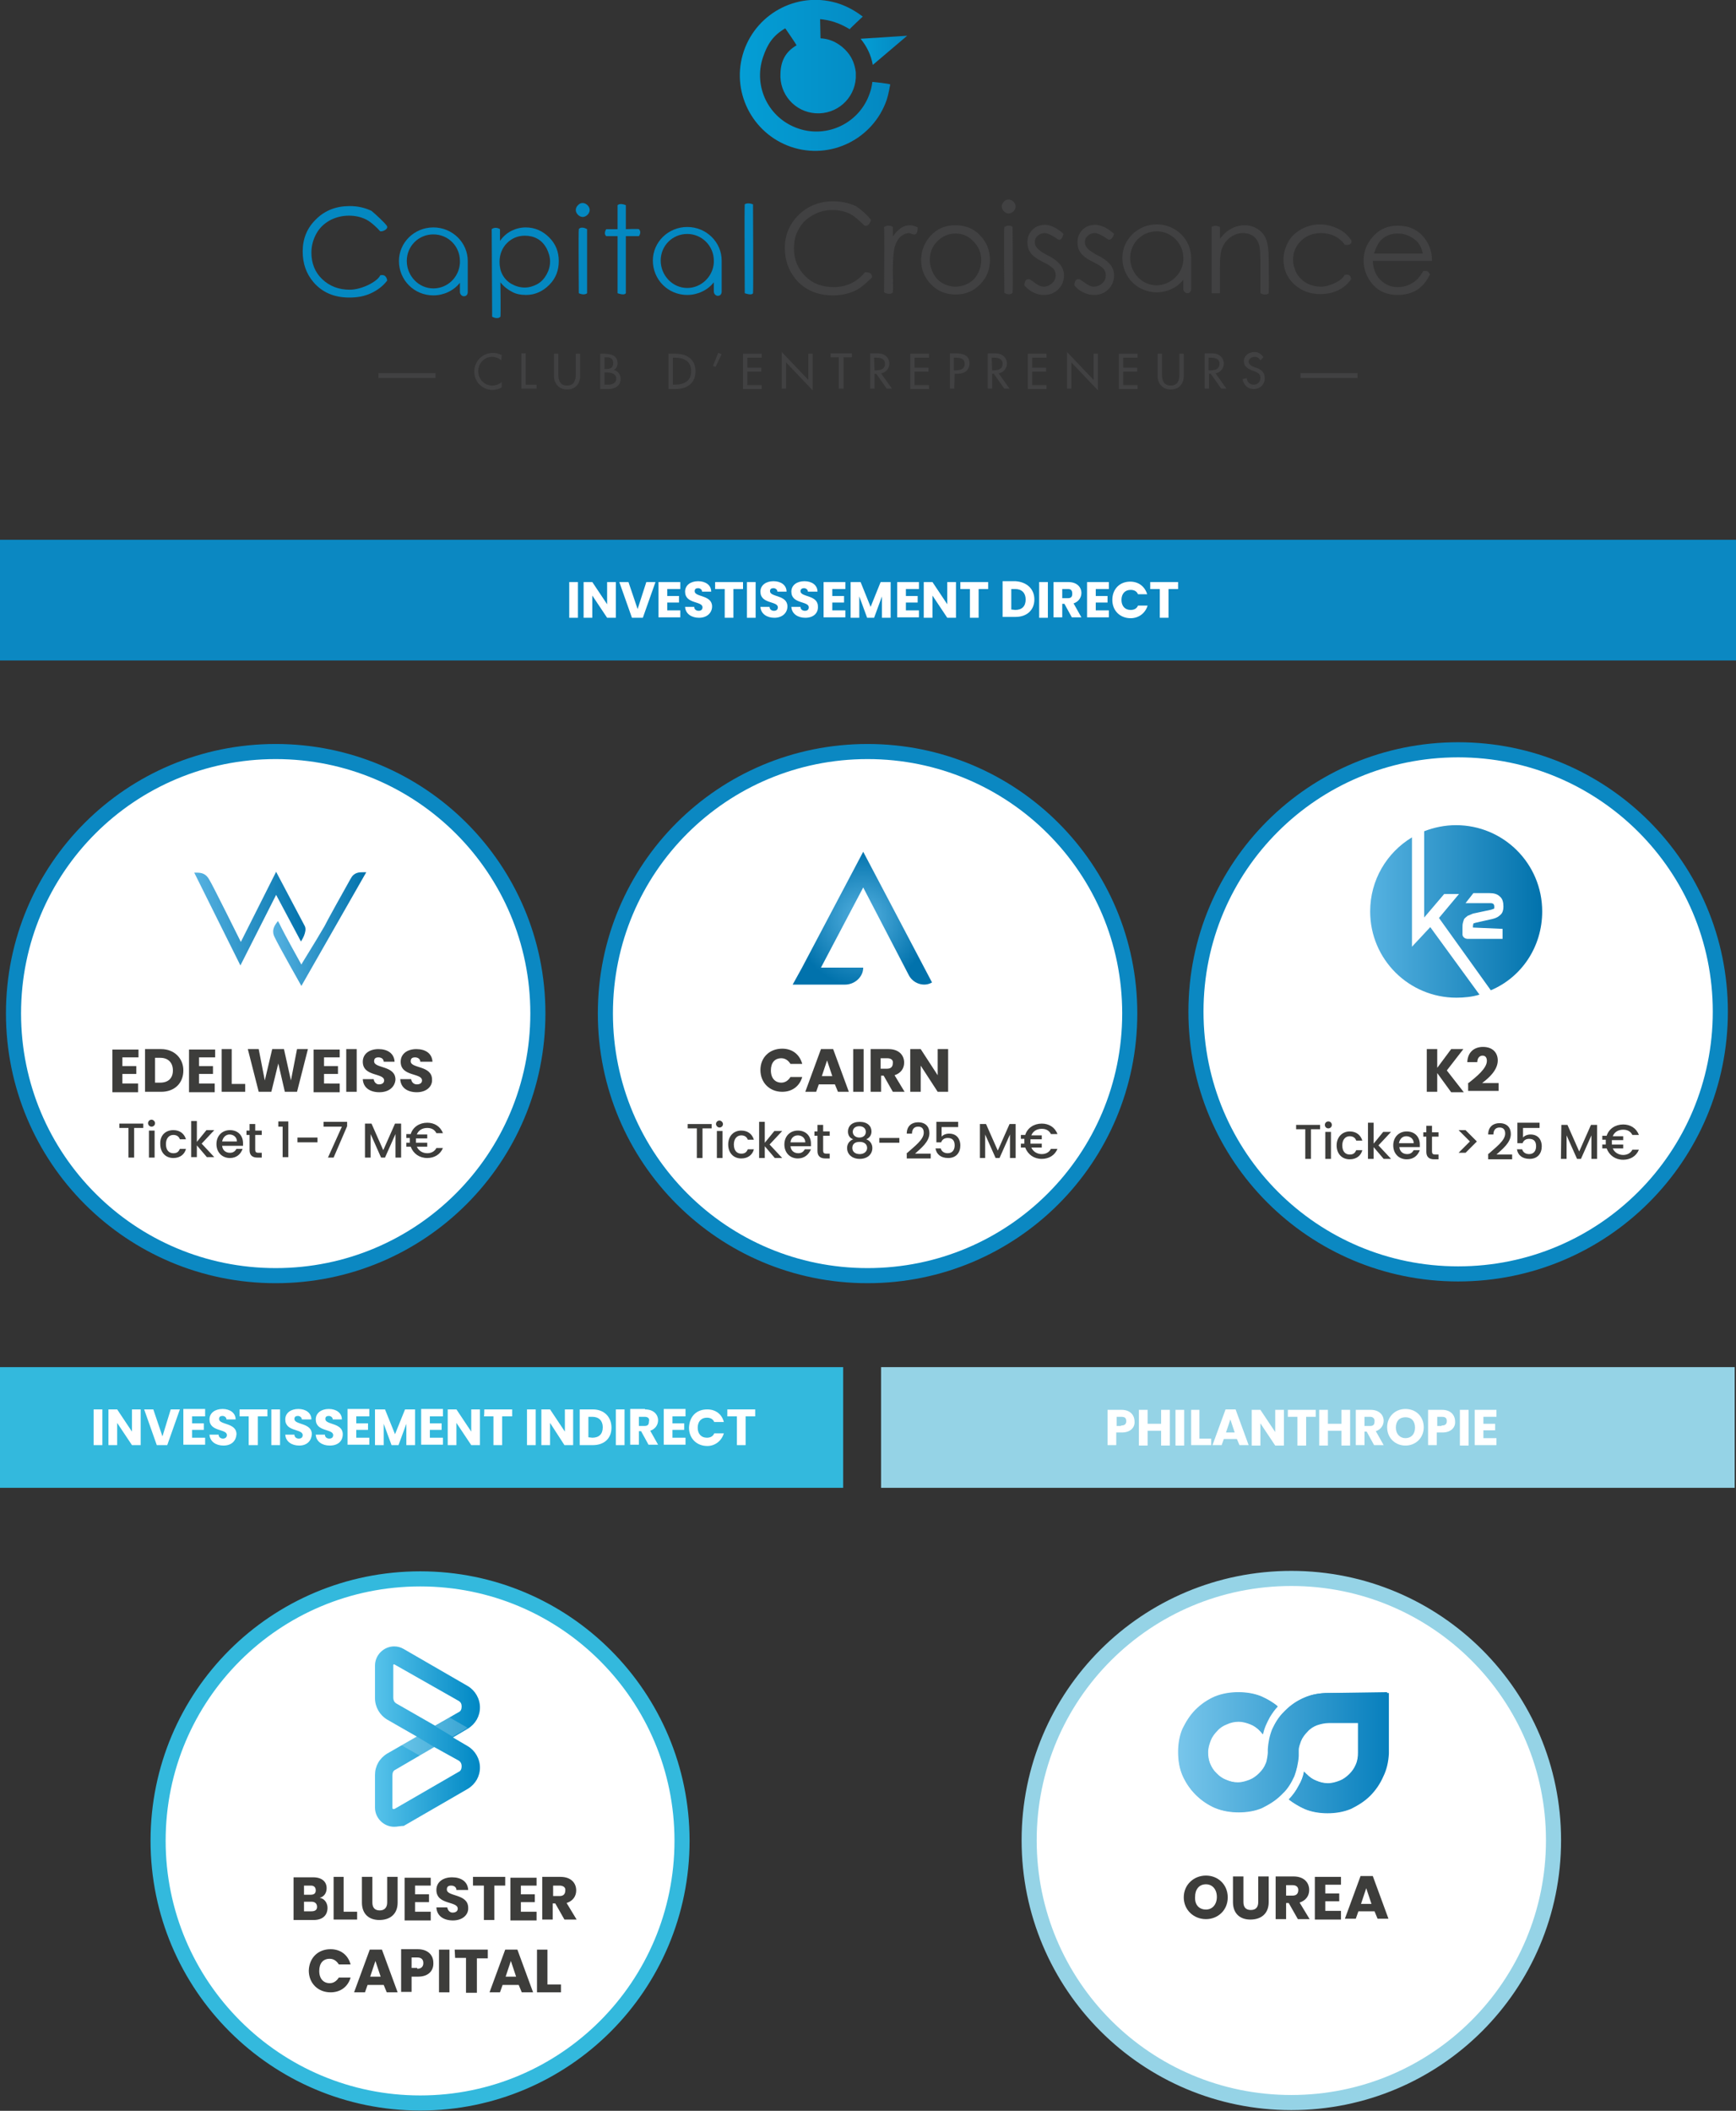 <?xml version="1.0" encoding="utf-8"?>
<!-- Generator: Adobe Illustrator 26.3.1, SVG Export Plug-In . SVG Version: 6.00 Build 0)  -->
<svg version="1.1" id="Calque_1" xmlns="http://www.w3.org/2000/svg" xmlns:xlink="http://www.w3.org/1999/xlink" x="0px" y="0px"
	 viewBox="0 0 398.6 484.5" style="enable-background:new 0 0 398.6 484.5;" xml:space="preserve">
<rect x="0" y="0" width="398.6" height="484.5" fill="#333333" stroke="none"/>
<style type="text/css">
	.st0{fill:#FFFFFF;stroke:#0B88C2;stroke-width:3.466;stroke-miterlimit:10;}
	.st1{fill:#FFFFFF;stroke:#33B9DD;stroke-width:3.466;stroke-miterlimit:10;}
	.st2{fill:#FFFFFF;stroke:#95D3E6;stroke-width:3.466;stroke-miterlimit:10;}
	.st3{fill:#0B88C2;}
	.st4{fill:#33B9DD;}
	.st5{fill:#95D3E6;}
	.st6{fill:url(#SVGID_1_);}
	.st7{fill:url(#SVGID_00000129172125571013978140000007080149223411693713_);}
	.st8{fill:url(#SVGID_00000025431258485481456440000000897508939282579109_);}
	.st9{fill:url(#SVGID_00000142887573564892311760000001093084849487838614_);}
	.st10{fill:url(#SVGID_00000147942871155888258210000017047875890322016703_);}
	.st11{fill:url(#SVGID_00000107586947981334524210000011828049038409428131_);}
	.st12{opacity:0.2;fill:#FFFFFF;enable-background:new    ;}
	.st13{fill:url(#SVGID_00000163040426827437045030000005397015978680839809_);}
	.st14{fill:url(#SVGID_00000066497102774511562380000001303282005525985689_);}
	.st15{enable-background:new    ;}
	.st16{fill:#3D3D3B;}
	.st17{fill:url(#SVGID_00000052092839766091865470000011039883071954549938_);}
	.st18{fill:url(#SVGID_00000089536697106531311050000005237877735381004199_);}
	.st19{fill:#0488C1;}
	.st20{fill:#414142;}
	.st21{fill:none;stroke:#414142;stroke-width:1.113;stroke-miterlimit:10;}
	.st22{fill:#FFFFFF;}
</style>
<g>
	<path class="st0" d="M395,232.2c0,33.3-26.9,60.2-60.2,60.2s-60.2-26.9-60.2-60.2s26.9-60.1,60.2-60.1S395,199,395,232.2z"/>
</g>
<g>
	<path class="st0" d="M123.5,232.6c0,33.3-26.9,60.2-60.2,60.2S3.1,265.9,3.1,232.6s26.9-60.1,60.2-60.1S123.5,199.4,123.5,232.6z"
		/>
</g>
<g>
	<path class="st0" d="M259.4,232.6c0,33.3-26.9,60.2-60.2,60.2S139,265.9,139,232.6s26.9-60.1,60.2-60.1S259.4,199.4,259.4,232.6z"
		/>
</g>
<g>
	<path class="st1" d="M156.6,422.5c0,33.3-26.9,60.2-60.1,60.2s-60.2-26.9-60.2-60.2s26.9-60.1,60.2-60.1S156.6,389.4,156.6,422.5z"
		/>
</g>
<g>
	<path class="st2" d="M356.7,422.4c0,33.3-26.9,60.2-60.2,60.2s-60.2-26.9-60.2-60.2s26.9-60.1,60.2-60.1S356.7,389.2,356.7,422.4z"
		/>
</g>
<rect y="123.9" class="st3" width="398.6" height="27.7"/>
<rect y="313.8" class="st4" width="193.6" height="27.7"/>
<rect x="202.3" y="313.8" class="st5" width="196" height="27.7"/>
<g>
	
		<linearGradient id="SVGID_1_" gradientUnits="userSpaceOnUse" x1="532.503" y1="-784.984" x2="580.567" y2="-784.984" gradientTransform="matrix(0.824 0 0 -0.824 -124.182 -436.226)">
		<stop  offset="0" style="stop-color:#56B2E1"/>
		<stop  offset="1" style="stop-color:#0172AC"/>
	</linearGradient>
	<path class="st6" d="M324.2,217.3v-25.1c-5.8,3.5-9.6,9.8-9.6,17c0,11,8.9,19.8,19.8,19.8c1.8,0,3.7-0.2,5.3-0.7l-11.3-15.5
		L324.2,217.3z"/>
	
		<linearGradient id="SVGID_00000176042023218818098390000009701614567493921948_" gradientUnits="userSpaceOnUse" x1="532.508" y1="-782.253" x2="580.553" y2="-782.253" gradientTransform="matrix(0.824 0 0 -0.824 -124.182 -436.226)">
		<stop  offset="0" style="stop-color:#56B2E1"/>
		<stop  offset="1" style="stop-color:#0172AC"/>
	</linearGradient>
	<path style="fill:url(#SVGID_00000176042023218818098390000009701614567493921948_);" d="M354.1,209.2c0-11-8.9-19.8-19.8-19.8
		c-2.5,0-5,0.5-7.3,1.4v19.8l4.6-5.4h3.4l-4.6,5.5l11.9,16.6C349.4,224.3,354.1,217.3,354.1,209.2z M345,213.2v2.3h-8
		c-0.7,0-1.2-0.5-1.2-1V213c0-0.5,0-0.8,0.1-1.2s0.2-0.7,0.3-0.9c0.2-0.2,0.5-0.5,0.8-0.7c0.3-0.1,0.7-0.3,1.2-0.5l4.2-0.9
		c0.3-0.1,0.5-0.2,0.6-0.2c0.1-0.1,0.1-0.2,0.1-0.5s-0.1-0.5-0.2-0.6s-0.3-0.2-0.7-0.2h-5.7l1.8-2.3h3.7c1,0,1.8,0.2,2.4,0.8
		c0.6,0.5,0.8,1.3,0.8,2.3c0,0.8-0.2,1.4-0.6,1.8c-0.5,0.5-1,0.8-1.8,1l-4,0.9c-0.2,0.1-0.5,0.1-0.5,0.2s-0.1,0.3-0.1,0.6v0.3
		L345,213.2z"/>
</g>
<g>
	
		<linearGradient id="SVGID_00000168078703787028267730000007038433002006994078_" gradientUnits="userSpaceOnUse" x1="44.741" y1="-549.575" x2="70.176" y2="-549.575" gradientTransform="matrix(1 0 0 -1 0 -338.724)">
		<stop  offset="0" style="stop-color:#56B2E1"/>
		<stop  offset="1" style="stop-color:#0172AC"/>
	</linearGradient>
	<path style="fill:url(#SVGID_00000168078703787028267730000007038433002006994078_);" d="M69.1,216.1c0,0,1.5-2.2,0.9-3.5
		c-2-3.8-6.6-12.5-6.6-12.5l-8.1,16.1c0,0-6.7-13.5-7.2-14.2c-0.8-1.5-1.8-1.7-3-1.7h-0.5l10.6,21.3l8.2-16.2L69.1,216.1z"/>
	
		<linearGradient id="SVGID_00000105399035749264595130000008598499390655758255_" gradientUnits="userSpaceOnUse" x1="62.603" y1="-551.975" x2="84.058" y2="-551.975" gradientTransform="matrix(1 0 0 -1 0 -338.724)">
		<stop  offset="0" style="stop-color:#56B2E1"/>
		<stop  offset="1" style="stop-color:#0172AC"/>
	</linearGradient>
	<path style="fill:url(#SVGID_00000105399035749264595130000008598499390655758255_);" d="M83.6,200.2c-1.2,0-2.3,0-3.1,1.5
		c-1.2,2.1-5.8,10.4-6,10.9c-2.5,4.3-5.2,8.5-5.3,8.8c-0.8-1.5-3.5-6.2-5.1-9.5l-0.3-0.5l-0.2,0.3c-0.7,0.9-1.3,2-0.5,3.5
		c1,2.1,6.1,11.1,6.1,11.1l14.9-26.1H83.6L83.6,200.2z"/>
</g>
<radialGradient id="SVGID_00000085246271558497373200000016429420149601327798_" cx="11503.628" cy="-14627.233" r="216.511" gradientTransform="matrix(7.200000e-02 0 0 -7.290000e-02 -630.216 -855.544)" gradientUnits="userSpaceOnUse">
	<stop  offset="0" style="stop-color:#56B2E1"/>
	<stop  offset="1" style="stop-color:#0172AC"/>
</radialGradient>
<path style="fill:url(#SVGID_00000085246271558497373200000016429420149601327798_);" d="M198.2,195.5l-14.1,26.7L182,226h12
	c2.3,0,4.2-1.8,4.2-3.9h-9.7l9.7-18.4l10.4,20c1,2.1,3.6,2.9,5.4,1.8L198.2,195.5z"/>
<g>
	<g>
		<g>
			<g>
				
					<linearGradient id="SVGID_00000165918995145232923690000000120630229588436923_" gradientUnits="userSpaceOnUse" x1="86.07" y1="1858.234" x2="110.102" y2="1858.234" gradientTransform="matrix(1 0 0 1 -5.520000e-02 -1459.634)">
					<stop  offset="0" style="stop-color:#57C3EB"/>
					<stop  offset="1" style="stop-color:#0088C4"/>
				</linearGradient>
				<path style="fill:url(#SVGID_00000165918995145232923690000000120630229588436923_);" d="M90.5,419.3c-2.4,0-4.4-2-4.4-4.4v-7.5
					c0-2,1-3.8,2.8-4.9l6.8-3.9l-6.8-3.9c-1.7-1-2.8-2.9-2.8-4.9v-7.5c0-2.4,2-4.4,4.4-4.4c0.8,0,1.5,0.2,2.2,0.6l14.7,8.5
					c1.7,1,2.8,2.9,2.8,4.9s-1,3.8-2.8,4.9l-3.4,2l3.4,2c1.7,1,2.8,2.9,2.8,4.9s-1,3.8-2.8,4.9l-14.7,8.5
					C92,419.1,91.2,419.3,90.5,419.3L90.5,419.3z M99.7,401l-8.9,5.2c-0.5,0.2-0.7,0.7-0.7,1.3v7.5c0,0.2,0.2,0.3,0.5,0.2l14.7-8.5
					c0.5-0.2,0.7-0.7,0.7-1.3c0-0.5-0.2-1-0.7-1.3L99.7,401L99.7,401L99.7,401z M90.5,382c-0.1,0-0.2,0.1-0.2,0.2v7.5
					c0,0.5,0.2,1,0.7,1.3l8.9,5.1l5.4-3.1c0.5-0.2,0.7-0.7,0.7-1.3s-0.2-1-0.7-1.3L90.5,382L90.5,382L90.5,382z"/>
			</g>
		</g>
	</g>
	<polygon class="st12" points="99.9,396.2 103.9,398.6 107.4,396.6 103.2,394.2 	"/>
	<polygon class="st12" points="92.2,400.6 96.4,403 99.7,401 95.7,398.6 	"/>
</g>
<g>
	
		<linearGradient id="SVGID_00000141439118967064016350000016242806206786578577_" gradientUnits="userSpaceOnUse" x1="270.385" y1="1933.088" x2="318.79" y2="1933.088" gradientTransform="matrix(1 0 0 1 0 -1530.737)">
		<stop  offset="0" style="stop-color:#78C6EB"/>
		<stop  offset="1" style="stop-color:#077FBD"/>
	</linearGradient>
	<path style="fill:url(#SVGID_00000141439118967064016350000016242806206786578577_);" d="M317.6,407.8c-0.7,1.6-1.7,3.1-3,4.4
		s-2.8,2.2-4.4,3c-1.7,0.7-3.5,1-5.4,1c-1.8,0-3.7-0.3-5.3-1c-1.3-0.6-2.4-1.3-3.5-2.1c0.9-0.9,1.6-2.1,2.3-3.2
		c0.5-1,0.9-2.1,1.2-3.2c0.1,0.2,0.3,0.5,0.6,0.6c0.6,0.6,1.4,1.2,2.2,1.5c0.8,0.3,1.7,0.6,2.7,0.6c0.9,0,1.8-0.2,2.7-0.6
		c0.8-0.3,1.5-0.8,2.2-1.5c0.6-0.6,1.2-1.4,1.5-2.2c0.3-0.8,0.5-1.7,0.5-2.7v-6.9h-6.8c-0.9,0-1.8,0.2-2.7,0.5
		c-0.8,0.3-1.6,0.8-2.2,1.5c-0.6,0.6-1.2,1.4-1.5,2.2c-0.2,0.6-0.5,1.3-0.5,2c0,0.2,0,0.5,0,0.6c0,0.2,0,0.5,0,0.8
		c-0.1,1.6-0.5,3.2-1,4.6c-0.7,1.5-1.5,2.9-2.7,4c-0.1,0.1-0.2,0.2-0.3,0.3c-1.3,1.3-2.8,2.2-4.4,3c-1.6,0.7-3.5,1-5.4,1
		c-1.8,0-3.7-0.3-5.4-1c-1.6-0.7-3.1-1.7-4.4-3s-2.3-2.8-3-4.4s-1-3.5-1-5.4c0-1.8,0.3-3.7,1-5.3c0.7-1.7,1.7-3.1,3-4.4
		s2.8-2.3,4.4-3c1.7-0.7,3.5-1,5.4-1s3.7,0.3,5.4,1c1.3,0.6,2.4,1.3,3.6,2.2c-0.7,0.7-1.3,1.6-1.8,2.4c-0.7,1.3-1.3,2.5-1.6,4
		c-0.2-0.2-0.5-0.6-0.7-0.8c-0.6-0.6-1.4-1.2-2.2-1.5c-0.8-0.3-1.7-0.6-2.7-0.6s-1.8,0.2-2.7,0.6c-0.8,0.3-1.6,0.8-2.2,1.5
		c-0.6,0.6-1.2,1.4-1.5,2.2c-0.3,0.8-0.6,1.7-0.6,2.7c0,0.9,0.1,1.8,0.5,2.7c0.4,0.9,0.8,1.6,1.5,2.2c0.6,0.6,1.4,1.2,2.2,1.5
		c0.8,0.3,1.7,0.6,2.7,0.6c0.9,0,1.8-0.2,2.7-0.6c0.8-0.3,1.6-0.8,2.2-1.5c0.6-0.6,1.2-1.4,1.5-2.2c0.2-0.6,0.5-1.3,0.5-2
		c0-0.2,0-0.5,0-0.6c0-0.2,0-0.6,0-0.8c0.1-1.6,0.5-3.1,1-4.6c0.7-1.5,1.5-2.9,2.7-4c0.1-0.1,0.2-0.2,0.3-0.3c1.3-1.3,2.8-2.3,4.5-3
		c1.6-0.7,3.5-1,5.3-1h13.9v13.9C318.8,404.4,318.4,406.2,317.6,407.8z"/>
	
		<linearGradient id="SVGID_00000102515609544676856020000000248393045379208615_" gradientUnits="userSpaceOnUse" x1="270.385" y1="-740.975" x2="318.79" y2="-740.975" gradientTransform="matrix(1 0 0 -1 0 -338.724)">
		<stop  offset="0" style="stop-color:#78C6EB"/>
		<stop  offset="1" style="stop-color:#077FBD"/>
	</linearGradient>
	<path style="fill:url(#SVGID_00000102515609544676856020000000248393045379208615_);" d="M304.9,388.6c-1.8,0-3.7,0.3-5.3,1
		c-1.7,0.7-3.2,1.7-4.5,3c-0.1,0.1-0.2,0.2-0.3,0.3c-1.2,1.2-2,2.5-2.7,4c-0.6,1.5-0.9,3-1,4.6c0,0.2,0,0.6,0,0.8s-0.2,2-0.5,2.5
		c-0.3,0.8-0.8,1.5-1.5,2.2c-0.6,0.6-1.4,1.2-2.2,1.5s-1.7,0.6-2.7,0.6c-0.9,0-1.8-0.2-2.7-0.6c-0.8-0.3-1.6-0.8-2.2-1.5
		c-0.6-0.6-1.2-1.4-1.5-2.2c-0.3-0.8-0.5-1.7-0.5-2.7c0-0.9,0.1-1.8,0.6-2.7c0.3-0.8,0.8-1.6,1.5-2.2c0.6-0.6,1.4-1.2,2.2-1.5
		s1.7-0.6,2.7-0.6c0.9,0,1.8,0.2,2.7,0.6c0.8,0.3,1.6,0.8,2.2,1.5c0.2,0.2,0.5,0.5,0.7,0.8c0.3-1.4,0.9-2.8,1.6-4
		c0.5-0.9,1.2-1.7,1.8-2.4c-1-0.9-2.3-1.6-3.6-2.2c-1.6-0.7-3.5-1-5.4-1c-1.8,0-3.7,0.3-5.4,1c-1.6,0.7-3.1,1.7-4.4,3
		s-2.2,2.8-3,4.4c-0.7,1.6-1,3.5-1,5.3c0,2,0.3,3.8,1,5.4s1.7,3.1,3,4.4s2.8,2.3,4.4,3c1.7,0.7,3.5,1,5.4,1c2,0,3.7-0.3,5.4-1
		c1.6-0.7,3.1-1.7,4.4-3c0.1-0.1,0.2-0.2,0.3-0.3c1.2-1.2,2-2.5,2.7-4c0.6-1.4,0.9-3,1-4.6c0-0.2,0-1.2,0-1.4c0-0.7,0.2-1.4,0.5-2
		c0.3-0.8,0.8-1.6,1.5-2.2c0.6-0.6,1.4-1.2,2.2-1.5c0.8-0.3,1.7-0.5,2.7-0.5h6.8v6.9c0,0.9-0.1,1.8-0.5,2.7
		c-0.4,0.9-0.8,1.5-1.5,2.2c-0.6,0.6-1.4,1.2-2.2,1.5s-1.7,0.6-2.7,0.6c-0.9,0-1.8-0.2-2.7-0.6c-0.8-0.3-1.6-0.8-2.2-1.5
		c-0.2-0.2-0.3-0.3-0.6-0.6c-0.2,1.2-0.6,2.2-1.2,3.2c-0.6,1.2-1.4,2.3-2.3,3.2c1,0.8,2.2,1.5,3.5,2.1c1.7,0.7,3.5,1,5.3,1
		c2,0,3.7-0.3,5.4-1c1.6-0.7,3.1-1.7,4.4-3s2.3-2.8,3-4.4s1-3.5,1-5.4v-13.9L304.9,388.6L304.9,388.6z"/>
</g>
<g>
	<g class="st15">
		<path class="st16" d="M31.7,242.7h-3.6v2h3.2v1.8h-3.2v2.2h3.6v2h-5.9v-9.8h6v1.8H31.7z"/>
		<path class="st16" d="M42.1,245.7c0,2.9-2,4.9-5.1,4.9h-3.7v-9.8H37C40,240.8,42.1,242.9,42.1,245.7z M36.8,248.5
			c1.8,0,2.9-1,2.9-2.8c0-1.7-1-2.9-2.9-2.9h-1.2v5.7H36.8L36.8,248.5z"/>
		<path class="st16" d="M49.4,242.7h-3.7v2h3.2v1.8h-3.2v2.2h3.6v2h-5.9v-9.8h6L49.4,242.7L49.4,242.7z"/>
		<path class="st16" d="M53.2,240.8v8h3.1v1.8h-5.4v-9.8H53.2z"/>
		<path class="st16" d="M56.9,240.8h2.5l1.4,7.2l1.7-7.2h2.7l1.6,7.2l1.4-7.2h2.5l-2.5,9.8h-2.8l-1.5-6.5l-1.6,6.5h-2.9L56.9,240.8z
			"/>
		<path class="st16" d="M78,242.7h-3.6v2h3.2v1.8h-3.2v2.2H78v2h-6v-9.8h6V242.7z"/>
		<path class="st16" d="M79.5,240.8h2.4v9.8h-2.4V240.8z"/>
		<path class="st16" d="M87.1,250.7c-2.1,0-3.7-1-3.8-3h2.5c0.1,0.7,0.6,1.2,1.2,1.2c0.7,0,1.2-0.3,1.2-0.9c0-1.8-4.9-0.8-4.9-4.3
			c0-1.8,1.5-2.9,3.6-2.9s3.6,1,3.7,2.9h-2.5c0-0.6-0.5-1-1.2-1c-0.6,0-1,0.2-1,0.9c0,1.7,4.9,0.9,4.9,4.2
			C90.7,249.3,89.5,250.7,87.1,250.7z"/>
		<path class="st16" d="M95.7,250.7c-2.1,0-3.7-1-3.8-3h2.5c0.1,0.7,0.6,1.2,1.3,1.2s1.2-0.3,1.2-0.9c0-1.8-4.9-0.8-4.9-4.3
			c0-1.8,1.5-2.9,3.6-2.9s3.6,1,3.7,2.9h-2.8c0-0.6-0.5-1-1.2-1c-0.6,0-1,0.2-1,0.9c0,1.7,4.9,0.9,4.9,4.2
			C99.3,249.3,98,250.7,95.7,250.7z"/>
	</g>
</g>
<g>
	<g class="st15">
		<path class="st16" d="M179.6,240.7c2.3,0,4,1.3,4.6,3.5h-2.7c-0.5-0.8-1.2-1.3-2.1-1.3c-1.5,0-2.4,1-2.4,2.8s1,2.8,2.4,2.8
			c0.9,0,1.6-0.5,2.1-1.3h2.7c-0.6,2.1-2.3,3.4-4.6,3.4c-2.9,0-5-2.1-5-5S176.7,240.7,179.6,240.7z"/>
		<path class="st16" d="M191.7,248.9H188l-0.6,1.7h-2.5l3.6-9.8h2.8l3.6,9.8h-2.5L191.7,248.9z M189.9,243.4l-1.2,3.6h2.4
			L189.9,243.4z"/>
		<path class="st16" d="M195.9,240.8h2.4v9.8h-2.4V240.8z"/>
		<path class="st16" d="M204,240.8c2.4,0,3.6,1.4,3.6,3.1c0,1.3-0.7,2.4-2.2,2.9l2.3,3.8H205l-2.1-3.7h-0.6v3.7h-2.4v-9.8H204z
			 M203.7,242.9h-1.5v2.4h1.5c0.9,0,1.3-0.5,1.3-1.3C205.1,243.3,204.6,242.9,203.7,242.9z"/>
		<path class="st16" d="M217.7,240.8v9.8h-2.4l-3.9-6v6H209v-9.8h2.4l3.9,6v-6H217.7z"/>
	</g>
</g>
<g>
	<g class="st15">
		<path class="st16" d="M330,246.3v4.3h-2.4v-9.8h2.4v4.3l3.2-4.3h2.8l-3.8,4.9l3.9,5h-2.9L330,246.3z"/>
		<path class="st16" d="M336.9,248.8c2.2-1.7,4.5-3.6,4.5-5.3c0-0.7-0.3-1.2-1-1.2s-1.2,0.6-1.2,1.5h-2.3c0.1-2.4,1.7-3.5,3.6-3.5
			c2.3,0,3.4,1.4,3.4,3.1c0,2.2-2,4-3.6,5.2h3.8v1.8h-7v-1.7L336.9,248.8L336.9,248.8L336.9,248.8z"/>
	</g>
</g>
<g>
	<g class="st15">
		<path class="st16" d="M72,440.7h-4.6v-9.8h4.5c2,0,3.1,1,3.1,2.5c0,1.2-0.7,2-1.6,2.2c1.2,0.2,1.8,1.3,1.8,2.3
			C75.2,439.6,74.1,440.7,72,440.7z M71.4,432.8h-1.6v2.1h1.5c0.8,0,1.2-0.3,1.2-1S72.1,432.8,71.4,432.8z M71.5,436.5h-1.7v2.2h1.7
			c0.8,0,1.3-0.3,1.3-1S72.4,436.5,71.5,436.5z"/>
		<path class="st16" d="M78.9,430.8v8H82v1.8h-5.4v-9.8H78.9z"/>
		<path class="st16" d="M83.1,430.8h2.4v5.9c0,1.2,0.6,1.8,1.7,1.8s1.7-0.7,1.7-1.8v-5.9h2.4v5.9c0,2.7-1.8,4-4.2,4s-4-1.4-4-4
			V430.8L83.1,430.8z"/>
		<path class="st16" d="M98.9,432.8h-3.6v2h3.2v1.8h-3.2v2.2h3.6v2h-6V431h6V432.8z"/>
		<path class="st16" d="M104,440.8c-2.1,0-3.7-1-3.8-3h2.5c0.1,0.7,0.6,1.2,1.2,1.2c0.7,0,1.2-0.3,1.2-0.9c0-1.8-4.9-0.8-4.9-4.3
			c0-1.8,1.5-2.9,3.6-2.9s3.6,1,3.7,2.9h-2.7c0-0.6-0.5-1-1.2-1c-0.6,0-1,0.2-1,0.9c0,1.7,4.9,0.9,4.9,4.2
			C107.6,439.4,106.3,440.8,104,440.8z"/>
		<path class="st16" d="M108.4,430.8h7.6v2h-2.5v7.9h-2.4v-7.9h-2.5v-2H108.4z"/>
		<path class="st16" d="M123.2,432.8h-3.6v2h3.2v1.8h-3.2v2.2h3.6v2h-6V431h6V432.8z"/>
		<path class="st16" d="M128.7,430.8c2.4,0,3.6,1.4,3.6,3.1c0,1.3-0.7,2.4-2.2,2.9l2.3,3.8h-2.8l-2.1-3.7h-0.6v3.7h-2.4v-9.8
			C124.6,430.8,128.7,430.8,128.7,430.8z M128.5,432.8H127v2.4h1.5c0.9,0,1.3-0.5,1.3-1.3C129.9,433.3,129.4,432.8,128.5,432.8z"/>
	</g>
	<g class="st15">
		<path class="st16" d="M75.9,447.4c2.3,0,4,1.3,4.6,3.5h-2.7c-0.5-0.8-1.2-1.3-2.1-1.3c-1.5,0-2.4,1-2.4,2.8s1,2.8,2.4,2.8
			c0.9,0,1.6-0.5,2.1-1.3h2.7c-0.6,2.1-2.3,3.4-4.6,3.4c-2.9,0-5-2.1-5-5C71,449.4,73,447.4,75.9,447.4z"/>
		<path class="st16" d="M88.1,455.6h-3.7l-0.6,1.7h-2.5l3.6-9.8h2.8l3.6,9.8h-2.5L88.1,455.6z M86.2,450.1l-1.2,3.6h2.4L86.2,450.1z
			"/>
		<path class="st16" d="M96,453.7h-1.5v3.5h-2.4v-9.8h3.8c2.4,0,3.6,1.4,3.6,3.1C99.6,452.2,98.5,453.7,96,453.7z M95.8,451.9
			c0.9,0,1.4-0.5,1.4-1.3c0-0.7-0.3-1.3-1.4-1.3h-1.3v2.4h1.3V451.9z"/>
		<path class="st16" d="M100.8,447.5h2.4v9.8h-2.4V447.5z"/>
		<path class="st16" d="M104.4,447.5h7.6v2h-2.5v7.9H107v-8h-2.5L104.4,447.5L104.4,447.5z"/>
		<path class="st16" d="M119.1,455.6h-3.7l-0.6,1.7h-2.4l3.6-9.8h2.8l3.6,9.8h-2.6L119.1,455.6z M117.3,450.1l-1.2,3.6h2.4
			L117.3,450.1z"/>
		<path class="st16" d="M125.7,447.5v8h3.1v1.8h-5.5v-9.8H125.7L125.7,447.5z"/>
	</g>
</g>
<g>
	<g class="st15">
		<path class="st16" d="M276.9,440.5c-2.8,0-5.1-2.1-5.1-5s2.3-5,5.1-5c2.8,0,5,2.1,5,5C281.9,438.5,279.6,440.5,276.9,440.5z
			 M276.9,438.3c1.5,0,2.5-1.2,2.5-2.9c0-1.7-1-2.9-2.5-2.9c-1.6,0-2.5,1.2-2.5,2.9C274.3,437.3,275.4,438.3,276.9,438.3z"/>
		<path class="st16" d="M283.1,430.7h2.4v5.9c0,1.2,0.6,1.8,1.7,1.8c1.2,0,1.7-0.7,1.7-1.8v-5.9h2.4v5.9c0,2.7-1.8,4-4.2,4
			s-4-1.4-4-4V430.7L283.1,430.7z"/>
		<path class="st16" d="M297,430.7c2.4,0,3.6,1.4,3.6,3.1c0,1.3-0.7,2.4-2.2,2.9l2.3,3.8H298l-2.1-3.7h-0.6v3.7h-2.4v-9.8H297z
			 M296.8,432.7h-1.5v2.4h1.5c0.9,0,1.3-0.5,1.3-1.3C298.1,433.2,297.7,432.7,296.8,432.7z"/>
		<path class="st16" d="M307.9,432.6h-3.6v2h3.2v1.8h-3.2v2.2h3.6v2h-6v-9.8h6V432.6z"/>
		<path class="st16" d="M315.6,438.7h-3.7l-0.6,1.7h-2.5l3.6-9.8h2.8l3.6,9.8h-2.5L315.6,438.7z M313.7,433.4l-1.2,3.6h2.4
			L313.7,433.4z"/>
	</g>
</g>
<g>
	<g>
		
			<linearGradient id="SVGID_00000084503142578736717320000010919313971947824060_" gradientUnits="userSpaceOnUse" x1="169.733" y1="128.437" x2="204.264" y2="128.437" gradientTransform="matrix(1 0 0 1 0 -111.137)">
			<stop  offset="0" style="stop-color:#049ED5"/>
			<stop  offset="1" style="stop-color:#0488C1"/>
		</linearGradient>
		<path style="fill:url(#SVGID_00000084503142578736717320000010919313971947824060_);" d="M200.3,18.8c-0.1,0.9-0.3,1.8-0.6,2.6
			c-2.3,6.8-9.7,10.4-16.4,8.1c-6.8-2.3-10.4-9.6-8.1-16.4c1-2.9,2.2-4.9,5.1-6.6c0.1,0.1,2.6,3.8,2.6,3.9c-2.4,1.4-3.6,3.4-3.7,6.4
			c-0.3,4.8,3.3,8.9,8.1,9.2s8.9-3.3,9.2-8.1c0-0.4,0-0.9,0-1.3c-0.2-1.7-0.8-3.3-1.9-4.6c-1.5-1.8-3.7-3.1-6.2-3.2l-0.1-4.4
			c0.5,0,2.3,0.3,3.4,0.7c1.2,0.4,2.2,0.9,3.4,1.6c0-0.1,3-2.9,3-2.9c-1.6-1.2-3.3-2.2-5.3-2.9c-9.1-3.1-18.9,1.8-22,10.8
			c-3.1,9.1,1.8,18.9,10.8,22c9.1,3.1,18.9-1.8,22-10.8c0.4-1.2,0.7-3,0.8-3.5C204.4,19.2,200.4,18.8,200.3,18.8"/>
		<g>
			
				<linearGradient id="SVGID_00000061443197957016480980000007130224967791912875_" gradientUnits="userSpaceOnUse" x1="197.535" y1="122.687" x2="208.235" y2="122.687" gradientTransform="matrix(1 0 0 1 0 -111.137)">
				<stop  offset="0" style="stop-color:#049ED5"/>
				<stop  offset="1" style="stop-color:#0488C1"/>
			</linearGradient>
			<path style="fill:url(#SVGID_00000061443197957016480980000007130224967791912875_);" d="M208.3,8.2l-10.7,0.7
				c1.4,1.7,2.4,3.7,2.8,6L208.3,8.2z"/>
		</g>
	</g>
	<g>
		<g>
			<g>
				<g>
					<g>
						<path class="st19" d="M107.4,60.4V67c0,0.6-0.3,1-0.9,1c-0.4,0-0.9-0.4-0.9-1v-2.1c-1.4,1.8-3.7,2.9-6.1,2.9
							c-4.4,0-7.9-3.5-7.9-7.9c0-4.2,3.5-7.7,7.9-7.7s7.9,3.5,7.9,7.7C107.4,60.1,107.4,60.3,107.4,60.4z M105.6,60.4L105.6,60.4
							v-0.3c0,0,0,0,0-0.2c0-3.4-2.7-6.1-6.1-6.1s-6.1,2.7-6.1,6.1s2.7,6.3,6.1,6.3C102.8,66.2,105.4,63.6,105.6,60.4z"/>
					</g>
				</g>
			</g>
		</g>
		<g>
			<path class="st19" d="M88.8,51.8c0.6,0.8-1.3,1.6-1.6,1.2s-1.9-2-3.1-2.6s-2.5-0.9-4-0.9c-1.6,0-3.1,0.4-4.4,1.1
				c-1.4,0.8-2.4,1.8-3.1,3.1s-1.1,2.7-1.1,4.3c0,2.4,0.8,4.5,2.5,6.1c1.7,1.6,3.8,2.4,6.3,2.4c2.8,0,6.4-1.9,7-3.3
				c1.5-0.4,1.6,1.2,1.6,1.2c-1,1.3-2.2,2.2-3.7,2.9c-1.5,0.7-3.1,1-5,1c-3.5,0-6.2-1.2-8.2-3.5c-1.7-2-2.5-4.3-2.5-7.1
				c0-2.9,1-5.4,3.1-7.4c2-2,4.6-3,7.7-3c1.9,0,3.5,0.4,5,1.1C86.6,49.5,88.3,51.1,88.8,51.8z"/>
			<path class="st19" d="M112.9,52.6c0.9-0.7,1.9,0,1.9,0v2.7c0.7-1,1.6-1.8,2.6-2.3s2.1-0.8,3.3-0.8c2.1,0,3.9,0.8,5.4,2.3
				s2.2,3.3,2.2,5.4c0,2.2-0.7,4-2.2,5.5s-3.3,2.3-5.3,2.3c-1.2,0-2.3-0.2-3.2-0.7c-1-0.5-1.9-1.2-2.7-2.2c0,0,0.1,7.4,0,7.9
				c-0.7,0.7-1.9,0-1.9,0S112.9,52.9,112.9,52.6z M120.5,54.1c-1.6,0-3,0.6-4.1,1.7s-1.7,2.6-1.7,4.3c0,1.1,0.2,2.1,0.7,3
				s1.2,1.6,2.1,2.1s1.9,0.8,3,0.8c1,0,2-0.3,2.9-0.8s1.6-1.3,2.1-2.2s0.8-1.9,0.8-3c0-1-0.3-2-0.8-3c-0.5-0.9-1.2-1.7-2.1-2.2
				C122.5,54.3,121.5,54.1,120.5,54.1z"/>
			<path class="st19" d="M133.8,46.6c0.4,0,0.8,0.2,1.1,0.5s0.5,0.7,0.5,1.1s-0.2,0.8-0.5,1.1s-0.7,0.5-1.1,0.5
				c-0.4,0-0.8-0.2-1.1-0.5s-0.5-0.7-0.5-1.1s0.2-0.8,0.5-1.1C133.1,46.7,133.4,46.6,133.8,46.6z M132.9,52.6c0.6-0.8,1.9,0,1.9,0
				s0,14.3,0,14.7c-0.7,0.6-1.9,0-1.9,0S132.8,53,132.9,52.6z"/>
			<path class="st19" d="M141.8,47.1c0.6-0.6,1.9,0,1.9,0v5.5c0,0,2.8-0.1,3,0c0.7,0.7,0,1.6,0,1.6h-3c0,0,0,12.5,0,13.1
				c-0.4,0.6-1.9,0-1.9,0V54.2c0,0-2.1,0-2.6,0c-0.7-0.6,0-1.6,0-1.6h2.6C141.8,52.6,141.8,47.5,141.8,47.1z"/>
			<path class="st19" d="M171,46.9c0.7-0.5,1.9,0,1.9,0s0.1,19.9,0,20.4c-0.3,0.6-1.9,0-1.9,0S170.9,47.1,171,46.9z"/>
		</g>
		<path class="st19" d="M165.7,60.3v6.6c0,0.6-0.3,1-0.9,1c-0.4,0-0.9-0.4-0.9-1v-2.1c-1.4,1.8-3.7,2.9-6.1,2.9
			c-4.4,0-7.9-3.5-7.9-7.9c0-4.2,3.5-7.7,7.9-7.7s7.9,3.5,7.9,7.7C165.7,60,165.7,60.2,165.7,60.3z M163.9,60.3L163.9,60.3V60
			c0,0,0,0,0-0.2c0-3.3-2.7-6.1-6.1-6.1s-6.1,2.7-6.1,6.1s2.7,6.3,6.1,6.3C161,66.1,163.7,63.5,163.9,60.3z"/>
		<g>
			<path class="st20" d="M200,50.5c0,0-0.6,1.9-1.6,1.2c-0.2-0.2-2-2-3.2-2.6s-2.6-0.9-4.1-0.9c-1.6,0-3.1,0.4-4.5,1.2
				s-2.5,1.8-3.2,3.2c-0.8,1.3-1.1,2.8-1.1,4.5c0,2.5,0.9,4.6,2.6,6.3c1.7,1.7,3.9,2.5,6.5,2.5c2.9,0,5.3-1.1,7.2-3.4
				c0,0,1.8-0.2,1.6,1.2c-0.4,0.4-2.3,2.3-3.8,3s-3.2,1.1-5.1,1.1c-3.6,0-6.4-1.2-8.5-3.6c-1.7-2-2.6-4.4-2.6-7.3
				c0-3,1.1-5.5,3.2-7.6c2.1-2,4.7-3.1,7.9-3.1c1.9,0,3.6,0.4,5.2,1.1C197.7,48.1,199,49.2,200,50.5z"/>
			<path class="st20" d="M203,52.1c1.1-0.7,2,0,2,0v2.2c0.6-0.9,1.2-1.5,1.9-2c0.7-0.4,1.3-0.6,2.1-0.6c0.5,0,1.1,0.2,1.7,0.5
				c0,0,0.1,1.9-1,1.6c-0.5-0.1-0.7-0.3-1-0.3c-0.6,0-1.3,0.3-1.9,0.8s-1.1,1.4-1.4,2.5c-0.2,0.9-0.4,2.6-0.4,5.2c0,0,0.1,4.5,0,5.1
				c-0.7,0.8-2,0-2,0S203.1,52.6,203,52.1z"/>
			<path class="st20" d="M219.4,51.7c2.3,0,4.3,0.8,5.8,2.5c1.4,1.5,2.1,3.4,2.1,5.5s-0.7,4-2.2,5.5c-1.5,1.6-3.4,2.4-5.7,2.4
				s-4.2-0.8-5.7-2.4s-2.2-3.4-2.2-5.5s0.7-3.9,2.1-5.5C215.1,52.5,217,51.7,219.4,51.7z M219.4,53.6c-1.6,0-3,0.6-4.2,1.8
				s-1.7,2.6-1.7,4.3c0,1.1,0.3,2.1,0.8,3.1c0.5,0.9,1.2,1.7,2.1,2.2s1.9,0.8,3,0.8s2.1-0.3,3-0.8s1.6-1.2,2.1-2.2
				c0.5-0.9,0.8-2,0.8-3.1c0-1.7-0.6-3.1-1.8-4.3C222.4,54.2,221,53.6,219.4,53.6z"/>
			<path class="st20" d="M231.6,45.8c0.4,0,0.8,0.2,1.1,0.5s0.5,0.7,0.5,1.1s-0.2,0.8-0.5,1.1S232,49,231.6,49s-0.8-0.2-1.1-0.5
				s-0.5-0.7-0.5-1.1s0.2-0.8,0.5-1.1C230.7,46,231.1,45.8,231.6,45.8z M230.6,52.1c1.2-0.7,1.9,0,1.9,0s0.1,14.4,0,15.1
				c-0.8,0.8-1.9,0-1.9,0S230.5,52.6,230.6,52.1z"/>
			<path class="st20" d="M244.2,53.7c0,0-0.4,1.7-1.2,1.3c-0.3-0.2-2.1-1.5-3.1-1.5c-0.6,0-1.2,0.2-1.6,0.6
				c-0.5,0.4-0.7,0.9-0.7,1.5c0,0.5,0.2,1,0.6,1.4c0.4,0.5,1.2,1,2.3,1.6c1.5,0.7,2.4,1.5,3,2.2c0.5,0.7,0.8,1.5,0.8,2.4
				c0,1.2-0.4,2.3-1.3,3.2c-0.9,0.9-2,1.3-3.3,1.3c-0.9,0-1.7-0.2-2.5-0.6s-1.4-0.9-2-1.6c0,0,0-1.7,1.2-1.4c0.8,0.4,2,1.7,3.2,1.7
				c0.8,0,1.4-0.3,2-0.8c0.5-0.5,0.8-1.1,0.8-1.8c0-0.6-0.2-1.1-0.5-1.5c-0.4-0.4-1.2-1-2.5-1.6c-1.4-0.7-2.3-1.4-2.8-2.1
				s-0.7-1.5-0.7-2.4c0-1.2,0.4-2.1,1.2-2.9c0.8-0.8,1.8-1.1,3-1.1C241.4,51.7,242.8,52.4,244.2,53.7z"/>
			<path class="st20" d="M255.8,53.7c0,0-0.4,1.5-1.3,1.3c-0.3-0.2-2.1-1.5-3.1-1.5c-0.6,0-1.2,0.2-1.6,0.6
				c-0.5,0.4-0.7,0.9-0.7,1.5c0,0.5,0.2,1,0.6,1.4c0.4,0.5,1.2,1,2.3,1.6c1.5,0.7,2.4,1.5,3,2.2c0.5,0.7,0.8,1.5,0.8,2.4
				c0,1.2-0.4,2.3-1.3,3.2c-0.9,0.9-2,1.3-3.3,1.3c-0.9,0-1.7-0.2-2.5-0.6s-1.5-0.9-2-1.6c0,0-0.1-1.7,1.2-1.4
				c1,0.6,2.1,1.7,3.2,1.7c0.8,0,1.5-0.3,2-0.8c0.6-0.5,0.8-1.1,0.8-1.8c0-0.6-0.2-1.1-0.5-1.5c-0.4-0.4-1.2-1-2.5-1.6
				c-1.4-0.7-2.3-1.4-2.8-2.1s-0.7-1.5-0.7-2.4c0-1.2,0.4-2.1,1.2-2.9c0.8-0.8,1.8-1.1,3-1.1C253,51.7,254.4,52.4,255.8,53.7z"/>
			<path class="st20" d="M278.2,52.1c0.8-0.6,1.9,0,1.9,0v2.7c0.8-1,1.6-1.8,2.6-2.3c0.9-0.5,2-0.8,3.1-0.8s2.1,0.3,3,0.9
				s1.5,1.3,1.9,2.3s0.6,2.5,0.6,4.6c0,0,0.1,6.9,0,7.8c-0.7,0.7-1.9,0-1.9,0v-7.2c0-1.7-0.1-2.9-0.2-3.5c-0.2-1-0.7-1.8-1.3-2.3
				c-0.6-0.5-1.5-0.8-2.5-0.8c-1.2,0-2.2,0.4-3.2,1.2c-0.9,0.8-1.5,1.7-1.8,2.9c-0.2,0.8-0.3,2.1-0.3,4.1v5.6h-1.9
				C278.2,67.2,278.2,52.6,278.2,52.1z"/>
			<path class="st20" d="M310.3,55.2c0.2,1.3-1.5,1-1.5,1c-1.3-1.8-3.2-2.7-5.5-2.7c-1.8,0-3.4,0.6-4.6,1.8s-1.8,2.6-1.8,4.3
				c0,1.1,0.3,2.1,0.8,3.1c0.6,1,1.3,1.7,2.3,2.3c1,0.5,2.1,0.8,3.3,0.8c2.2,0,5.1-1.6,5.4-2.7c1.6-0.4,1.5,1,1.5,1
				c-0.7,1.1-1.7,1.9-2.9,2.5c-1.2,0.6-2.6,0.9-4.2,0.9c-2.4,0-4.4-0.8-6-2.3s-2.4-3.4-2.4-5.6c0-1.5,0.4-2.8,1.1-4.1s1.8-2.2,3-2.9
				c1.3-0.7,2.7-1.1,4.3-1.1c1,0,2,0.2,2.9,0.5s1.7,0.7,2.4,1.2C309.3,53.8,309.8,54.5,310.3,55.2z"/>
		</g>
		<path class="st20" d="M273.5,59.7v6.6c0,0.6-0.3,1-0.9,1c-0.4,0-0.9-0.4-0.9-1v-2.1c-1.4,1.8-3.7,2.9-6.1,2.9
			c-4.4,0-7.9-3.5-7.9-7.9c0-4.2,3.5-7.7,7.9-7.7s7.9,3.5,7.9,7.7C273.5,59.4,273.5,59.5,273.5,59.7z M271.7,59.7L271.7,59.7v-0.3
			c0,0,0,0,0-0.2c0-3.3-2.7-6.1-6.1-6.1s-6.1,2.7-6.1,6.1s2.7,6.3,6.1,6.3C268.8,65.4,271.5,62.9,271.7,59.7z"/>
		<path class="st20" d="M327.8,62.3c-0.4-0.2-1-0.1-1-0.1c0,0.1-0.1,0.1-0.1,0.2c-0.6,0.9-1.1,1.6-1.6,2s-1.1,0.8-1.9,1.1
			c-0.7,0.3-1.5,0.4-2.3,0.4c-1.6,0-2.9-0.6-4-1.7s-1.6-2.6-1.7-4.3h13.6c0-2.1-0.6-3.8-1.7-5.2c-1.5-2-3.6-2.9-6.2-2.9
			c-2.5,0-4.5,1-6,2.9c-1.2,1.5-1.8,3.2-1.8,5.1c0,2,0.7,3.9,2.1,5.5s3.3,2.4,5.8,2.4c1.1,0,2.1-0.2,3-0.5s1.7-0.8,2.4-1.5
			c0.7-0.6,1.3-1.5,1.9-2.6C328.4,63,328.1,62.5,327.8,62.3z M317.2,55c1.1-1,2.3-1.4,3.8-1.4c0.9,0,1.8,0.2,2.6,0.6
			c0.8,0.4,1.5,0.9,2,1.5s0.9,1.5,1.1,2.5h-11.2C315.9,56.8,316.5,55.7,317.2,55z"/>
	</g>
	<g>
		<g>
			<path class="st20" d="M115.1,82.7c-0.6-0.5-1.4-0.8-2.1-0.8c-1.8,0-3.2,1.5-3.2,3.3s1.4,3.3,3.2,3.3c0.8,0,1.6-0.3,2.2-0.8v1.2
				c-0.6,0.4-1.4,0.6-2.1,0.6c-2.3,0-4.2-1.8-4.2-4.2s1.9-4.3,4.3-4.3c0.7,0,1.4,0.2,2,0.5L115.1,82.7L115.1,82.7z"/>
			<path class="st20" d="M120.7,88.3h2.5v0.9h-3.5v-8.1h1V88.3z"/>
			<path class="st20" d="M128.2,81.2V86c0,1.3,0.4,2.5,2,2.5s2-1.2,2-2.5v-4.8h1v5.1c0,1.8-1.1,3.1-3,3.1s-3-1.4-3-3.1v-5.1H128.2z"
				/>
			<path class="st20" d="M137.8,81.2h1c1.5,0,3,0.4,3,2.2c0,0.6-0.3,1.3-0.9,1.5l0,0c1,0.2,1.6,1.1,1.6,2.1c0,1.6-1.4,2.3-2.8,2.3
				h-1.9L137.8,81.2L137.8,81.2z M138.8,84.7h0.3c1,0,1.7-0.2,1.7-1.4c0-1.1-0.8-1.3-1.7-1.3h-0.3V84.7z M138.8,88.3h0.8
				c0.9,0,1.9-0.3,1.9-1.4s-1.2-1.4-2.1-1.4h-0.6L138.8,88.3L138.8,88.3z"/>
			<path class="st20" d="M153.5,81.2h1.7c2.5,0,4.5,1.3,4.5,4c0,2.8-2,4.1-4.6,4.1h-1.6L153.5,81.2L153.5,81.2z M154.5,88.3h0.4
				c2.1,0,3.8-0.8,3.8-3.1c0-2.4-1.8-3.1-3.8-3.1h-0.4V88.3z"/>
			<path class="st20" d="M165.7,81.3l-1.4,2.9l-0.6-0.2l1.2-3L165.7,81.3z"/>
			<path class="st20" d="M170.6,81.2h4.3v0.9h-3.3v2.3h3.2v0.9h-3.2v3.1h3.3v0.9h-4.3V81.2z"/>
			<path class="st20" d="M179.5,80.8l6.1,6.4v-6h1v8.4l-6.1-6.4v6h-1V80.8z"/>
			<path class="st20" d="M193.6,89.2h-1V82h-1.9v-0.9h4.9V82h-1.9v7.2H193.6z"/>
			<path class="st20" d="M204.8,89.2h-1.2l-2.4-3.4h-0.4v3.4h-1v-8.1h1.2c0.7,0,1.5,0,2.1,0.4c0.7,0.4,1.1,1.2,1.1,1.9
				c0,1.2-0.8,2.1-1.9,2.3L204.8,89.2z M200.8,85h0.3c1,0,2.1-0.2,2.1-1.5s-1.2-1.4-2.2-1.4h-0.3L200.8,85L200.8,85z"/>
			<path class="st20" d="M209,81.2h4.3v0.9H210v2.3h3.2v0.9H210v3.1h3.3v0.9H209V81.2z"/>
			<path class="st20" d="M219.1,89.2h-1v-8.1h1.2c2.5,0,3.3,0.9,3.3,2.3c0,1.7-1.3,2.4-2.8,2.4h-0.6L219.1,89.2
				C219.2,89.2,219.1,89.2,219.1,89.2z M219.1,85h0.3c1,0,2.1-0.2,2.1-1.5s-1.2-1.4-2.2-1.4H219V85H219.1z"/>
			<path class="st20" d="M231.8,89.2h-1.2l-2.4-3.4h-0.4v3.4h-1v-8.1h1.2c0.7,0,1.5,0,2.1,0.4c0.7,0.4,1.1,1.2,1.1,1.9
				c0,1.2-0.8,2.1-1.9,2.3L231.8,89.2z M227.8,85h0.3c1,0,2.1-0.2,2.1-1.5s-1.2-1.4-2.2-1.4h-0.3L227.8,85L227.8,85z"/>
			<path class="st20" d="M236,81.2h4.3v0.9H237v2.3h3.2v0.9H237v3.1h3.3v0.9H236V81.2z"/>
			<path class="st20" d="M245,80.8l6.1,6.4v-6h1v8.4l-6.1-6.4v6h-1V80.8z"/>
			<path class="st20" d="M256.9,81.2h4.3v0.9h-3.3v2.3h3.2v0.9h-3.2v3.1h3.3v0.9h-4.3V81.2z"/>
			<path class="st20" d="M266.8,81.2V86c0,1.3,0.4,2.5,2,2.5s2-1.2,2-2.5v-4.8h1v5.1c0,1.8-1.1,3.1-3,3.1s-3-1.4-3-3.1v-5.1H266.8z"
				/>
			<path class="st20" d="M281.6,89.2h-1.2l-2.4-3.4h-0.4v3.4h-1v-8.1h1.2c0.7,0,1.5,0,2.1,0.4c0.7,0.4,1.1,1.2,1.1,1.9
				c0,1.2-0.8,2.1-1.9,2.3L281.6,89.2z M277.6,85h0.3c1,0,2.1-0.2,2.1-1.5s-1.2-1.4-2.2-1.4h-0.3V85H277.6z"/>
			<path class="st20" d="M289.4,82.7c-0.3-0.5-0.7-0.8-1.3-0.8c-0.6,0-1.4,0.4-1.4,1.1c0,0.6,0.6,1,1.1,1.2l0.6,0.2
				c1.2,0.4,2,1.1,2,2.4c0,1.5-1.1,2.5-2.6,2.5c-1.3,0-2.3-1-2.5-2.3l1-0.2c0,0.9,0.7,1.5,1.6,1.5s1.5-0.7,1.5-1.6s-0.7-1.2-1.4-1.5
				l-0.6-0.2c-0.9-0.4-1.8-0.9-1.8-2.1c0-1.3,1.2-2.1,2.4-2.1c0.9,0,1.6,0.4,2.1,1.2L289.4,82.7z"/>
		</g>
		<line class="st21" x1="86.9" y1="86.2" x2="100" y2="86.2"/>
		<line class="st21" x1="298.6" y1="86.2" x2="311.7" y2="86.2"/>
	</g>
</g>
<g>
	<g class="st15">
		<path class="st22" d="M130.7,133.6h2v8.2h-2V133.6z"/>
		<path class="st22" d="M141.4,133.6v8.2h-2l-3.4-5.1v5.1h-2v-8.2h2l3.4,5.1v-5.1H141.4z"/>
		<path class="st22" d="M148.4,133.6h2.1l-2.9,8.2h-2.5l-2.9-8.2h2.1l2.1,6.2L148.4,133.6z"/>
		<path class="st22" d="M156.2,135.2h-3v1.6h2.7v1.5h-2.7v1.8h3v1.6h-5v-8.1h5V135.2z"/>
		<path class="st22" d="M160.5,141.8c-1.7,0-3.1-0.9-3.2-2.5h2.1c0,0.6,0.5,0.9,1,0.9c0.6,0,0.9-0.3,0.9-0.8c0-1.5-4-0.7-4-3.6
			c0-1.5,1.3-2.4,3-2.4s3,0.9,3,2.4h-2.1c0-0.5-0.5-0.8-0.9-0.8c-0.5,0-0.8,0.2-0.8,0.7c0,1.4,4,0.8,4,3.5
			C163.5,140.6,162.4,141.8,160.5,141.8z"/>
		<path class="st22" d="M164.2,133.6h6.4v1.6h-2.2v6.6h-2v-6.6h-2.2C164.2,135.2,164.2,133.6,164.2,133.6z"/>
		<path class="st22" d="M171.5,133.6h2v8.2h-2V133.6z"/>
		<path class="st22" d="M177.8,141.8c-1.7,0-3.1-0.9-3.2-2.5h2.1c0,0.6,0.5,0.9,1,0.9c0.6,0,0.9-0.3,0.9-0.8c0-1.5-4-0.7-4-3.6
			c0-1.5,1.3-2.4,3-2.4s3,0.9,3,2.4h-2.1c0-0.5-0.5-0.8-0.9-0.8c-0.5,0-0.8,0.2-0.8,0.7c0,1.4,4,0.8,4,3.5
			C180.8,140.6,179.7,141.8,177.8,141.8z"/>
		<path class="st22" d="M184.9,141.8c-1.7,0-3.1-0.9-3.2-2.5h2.1c0,0.6,0.5,0.9,1,0.9c0.6,0,0.9-0.3,0.9-0.8c0-1.5-4-0.7-4-3.6
			c0-1.5,1.3-2.4,3-2.4s3,0.9,3,2.4h-2.2c0-0.5-0.5-0.8-0.9-0.8s-0.8,0.2-0.8,0.7c0,1.4,4,0.8,4,3.5
			C187.9,140.6,186.9,141.8,184.9,141.8z"/>
		<path class="st22" d="M194.1,135.2h-3v1.6h2.7v1.5h-2.7v1.8h3v1.6h-5v-8.1h5V135.2z"/>
		<path class="st22" d="M195.3,133.6h2.3l2.3,5.7l2.3-5.7h2.3v8.2h-2v-4.9l-1.8,4.9h-1.6l-1.8-4.9v4.9h-2V133.6z"/>
		<path class="st22" d="M211,135.2h-3v1.6h2.7v1.5H208v1.8h3v1.6h-5v-8.1h5V135.2z"/>
		<path class="st22" d="M219.5,133.6v8.2h-2l-3.4-5.1v5.1h-2v-8.2h2l3.4,5.1v-5.1H219.5z"/>
		<path class="st22" d="M220.5,133.6h6.4v1.6h-2.2v6.6h-2v-6.6h-2.2C220.5,135.2,220.5,133.6,220.5,133.6z"/>
		<path class="st22" d="M237.5,137.6c0,2.4-1.7,4-4.3,4h-3v-8.2h3C235.8,133.6,237.5,135.2,237.5,137.6z M233.1,140
			c1.5,0,2.4-0.8,2.4-2.4c0-1.5-0.9-2.4-2.4-2.4h-0.9v4.7L233.1,140L233.1,140z"/>
		<path class="st22" d="M238.6,133.6h2v8.2h-2V133.6z"/>
		<path class="st22" d="M245.3,133.6c2,0,3,1.2,3,2.5c0,1-0.6,2-1.8,2.4l1.8,3.2h-2.2l-1.7-3.1h-0.5v3.1h-2v-8.1L245.3,133.6
			L245.3,133.6z M245.2,135.2h-1.3v2.1h1.3c0.7,0,1-0.3,1-1C246.2,135.5,245.9,135.2,245.2,135.2z"/>
		<path class="st22" d="M254.6,135.2h-3v1.6h2.7v1.5h-2.7v1.8h3v1.6h-5v-8.1h5V135.2z"/>
		<path class="st22" d="M259.5,133.5c2,0,3.4,1.2,3.9,2.9h-2.1c-0.3-0.7-0.9-1-1.7-1c-1.3,0-2.1,0.9-2.1,2.3s0.8,2.3,2.1,2.3
			c0.8,0,1.4-0.3,1.7-1h2.2c-0.5,1.7-2,2.9-3.9,2.9c-2.4,0-4.2-1.7-4.2-4.2C255.4,135.2,257.1,133.5,259.5,133.5z"/>
		<path class="st22" d="M264.1,133.6h6.4v1.6h-2.2v6.6h-2v-6.6h-2.2L264.1,133.6L264.1,133.6z"/>
	</g>
</g>
<g class="st15">
	<path class="st22" d="M21.5,323.5h2v8.2h-2V323.5z"/>
	<path class="st22" d="M32.3,323.5v8.2h-2l-3.4-5.1v5.1h-2v-8.2h2l3.4,5.1v-5.1H32.3z"/>
	<path class="st22" d="M39.2,323.5h2.1l-2.9,8.2H36l-2.9-8.2h2.1l2.1,6.2L39.2,323.5z"/>
	<path class="st22" d="M47.1,325.1h-3v1.6h2.7v1.5h-2.7v1.8h3v1.6h-5v-8.2h5V325.1z"/>
	<path class="st22" d="M51.3,331.8c-1.7,0-3.1-0.9-3.2-2.5h2.1c0,0.6,0.5,0.9,1,0.9s0.9-0.3,0.9-0.8c0-1.5-4-0.7-4-3.6
		c0-1.5,1.3-2.4,3-2.4s3,0.9,3,2.4H52c0-0.5-0.5-0.8-0.9-0.8c-0.5,0-0.8,0.2-0.8,0.7c0,1.4,4,0.8,4,3.5
		C54.2,330.7,53.2,331.8,51.3,331.8z"/>
	<path class="st22" d="M55,323.5h6.4v1.6h-2.2v6.6h-2.1v-6.6H55V323.5L55,323.5z"/>
	<path class="st22" d="M62.3,323.5h2v8.2h-2C62.3,331.7,62.3,323.5,62.3,323.5z"/>
	<path class="st22" d="M68.7,331.8c-1.7,0-3.1-0.9-3.2-2.5h2.1c0,0.6,0.5,0.9,1,0.9c0.6,0,0.9-0.3,0.9-0.8c0-1.5-4-0.7-4-3.6
		c0-1.5,1.3-2.4,3-2.4s3,0.9,3,2.4h-2.2c0-0.5-0.5-0.8-0.9-0.8c-0.5,0-0.8,0.2-0.8,0.7c0,1.4,4,0.8,4,3.5
		C71.5,330.7,70.5,331.8,68.7,331.8z"/>
	<path class="st22" d="M75.7,331.8c-1.7,0-3.1-0.9-3.2-2.5h2.1c0,0.6,0.5,0.9,1,0.9c0.6,0,0.9-0.3,0.9-0.8c0-1.5-4-0.7-4-3.6
		c0-1.5,1.3-2.4,3-2.4s3,0.9,3,2.4h-2.1c0-0.5-0.5-0.8-0.9-0.8c-0.5,0-0.8,0.2-0.8,0.7c0,1.4,4,0.8,4,3.5
		C78.7,330.7,77.7,331.8,75.7,331.8z"/>
	<path class="st22" d="M84.8,325.1h-3v1.6h2.7v1.5h-2.7v1.8h3v1.6h-5v-8.2h5V325.1z"/>
	<path class="st22" d="M86.1,323.5h2.3l2.3,5.7l2.3-5.7h2.3v8.2h-2v-4.9l-1.8,4.9h-1.6l-1.8-4.9v4.9h-2
		C86.1,331.7,86.1,323.5,86.1,323.5z"/>
	<path class="st22" d="M101.7,325.1h-3v1.6h2.7v1.5h-2.7v1.8h3v1.6h-5v-8.2h5V325.1z"/>
	<path class="st22" d="M110.2,323.5v8.2h-2l-3.4-5.1v5.1h-2v-8.2h2l3.4,5.1v-5.1H110.2z"/>
	<path class="st22" d="M111.2,323.5h6.4v1.6h-2.3v6.6h-2v-6.6h-2.2C111.2,325.1,111.2,323.5,111.2,323.5z"/>
	<path class="st22" d="M121,323.5h2v8.2h-2V323.5z"/>
	<path class="st22" d="M131.6,323.5v8.2h-2l-3.3-5.1v5.1h-2v-8.2h2l3.4,5.1v-5.1H131.6z"/>
	<path class="st22" d="M140.4,327.7c0,2.4-1.6,4-4.3,4h-3v-8.2h3C138.7,323.5,140.4,325.2,140.4,327.7z M136,330
		c1.5,0,2.4-0.8,2.4-2.4c0-1.5-0.9-2.4-2.4-2.4h-0.9v4.7L136,330L136,330z"/>
	<path class="st22" d="M141.4,323.5h2v8.2h-2V323.5z"/>
	<path class="st22" d="M148.1,323.5c2,0,3,1.2,3,2.5c0,1-0.6,2-1.8,2.4l1.8,3.2h-2.2l-1.7-3.1h-0.5v3.1h-2v-8.2h3.4V323.5z
		 M148,325.2h-1.3v2.1h1.3c0.7,0,1-0.3,1-1C149.2,325.6,148.8,325.2,148,325.2z"/>
	<path class="st22" d="M157.4,325.1h-3v1.6h2.7v1.5h-2.7v1.8h3v1.6h-5v-8.2h5V325.1z"/>
	<path class="st22" d="M162.4,323.5c2,0,3.4,1.2,3.8,2.9H164c-0.3-0.7-0.9-1-1.7-1c-1.3,0-2.1,0.9-2.1,2.3s0.8,2.3,2.1,2.3
		c0.8,0,1.4-0.3,1.7-1h2.2c-0.5,1.7-2,2.9-3.8,2.9c-2.4,0-4.2-1.7-4.2-4.2C158.3,325.1,159.9,323.5,162.4,323.5z"/>
	<path class="st22" d="M167,323.5h6.4v1.6h-2.2v6.6h-2v-6.6H167V323.5L167,323.5z"/>
</g>
<g class="st15">
	<path class="st22" d="M257.6,328.8h-1.3v2.9h-2v-8.1h3.2c2,0,3,1.2,3,2.7C260.6,327.6,259.6,328.8,257.6,328.8z M257.4,327.2
		c0.8,0,1.2-0.3,1.2-1s-0.3-1-1.2-1h-1v2.1h1V327.2z"/>
	<path class="st22" d="M266.6,328.4h-3.1v3.4h-2v-8.2h2v3.2h3.1v-3.2h2v8.2h-2V328.4z"/>
	<path class="st22" d="M269.9,323.6h2v8.2h-2V323.6z"/>
	<path class="st22" d="M275.4,323.6v6.6h2.7v1.5h-4.6v-8.1H275.4z"/>
	<path class="st22" d="M284,330.3h-3l-0.5,1.4h-2.1l3-8.2h2.3l3,8.2h-2.1L284,330.3z M282.5,325.8l-1,3h2L282.5,325.8z"/>
	<path class="st22" d="M294.8,323.6v8.2h-2l-3.4-5.1v5.1h-2v-8.2h2l3.4,5.1v-5.1H294.8z"/>
	<path class="st22" d="M295.7,323.6h6.4v1.6h-2.2v6.6h-2v-6.6h-2.2L295.7,323.6L295.7,323.6z"/>
	<path class="st22" d="M308,328.4h-3.1v3.4h-2v-8.2h2v3.2h3.1v-3.2h2v8.2h-2V328.4z"/>
	<path class="st22" d="M314.7,323.6c2,0,3,1.2,3,2.5c0,1-0.6,2-1.8,2.4l1.8,3.2h-2.2l-1.7-3.1h-0.5v3.1h-2v-8.1H314.7z M314.6,325.2
		h-1.3v2.1h1.3c0.7,0,1-0.3,1-1C315.7,325.7,315.3,325.2,314.6,325.2z"/>
	<path class="st22" d="M322.7,331.8c-2.3,0-4.2-1.7-4.2-4.2c0-2.4,1.8-4.2,4.2-4.2s4.2,1.7,4.2,4.2S325,331.8,322.7,331.8z
		 M322.7,330.1c1.3,0,2.2-0.9,2.2-2.4s-0.8-2.4-2.2-2.4s-2.2,0.9-2.2,2.4S321.5,330.1,322.7,330.1z"/>
	<path class="st22" d="M331.2,328.8h-1.3v2.9h-2v-8.1h3.2c2,0,3,1.2,3,2.7C334.2,327.6,333.2,328.8,331.2,328.8z M331,327.2
		c0.8,0,1.2-0.3,1.2-1s-0.3-1-1.2-1h-1v2.1h1V327.2z"/>
	<path class="st22" d="M335.2,323.6h2v8.2h-2V323.6z"/>
	<path class="st22" d="M343.6,325.2h-3v1.6h2.7v1.5h-2.7v1.8h3v1.6h-5v-8.1h5V325.2z"/>
</g>
<g class="st15">
	<path class="st16" d="M27.4,257.9h5.5v1h-2.1v6.8h-1.3v-6.8h-2.1C27.4,258.9,27.4,257.9,27.4,257.9z"/>
	<path class="st16" d="M34,257.8c0-0.5,0.4-0.8,0.8-0.8c0.4,0,0.8,0.4,0.8,0.8c0,0.5-0.4,0.8-0.8,0.8C34.4,258.6,34,258.3,34,257.8z
		 M34.2,259.5h1.3v6.2h-1.3V259.5z"/>
	<path class="st16" d="M39.8,259.4c1.5,0,2.5,0.8,2.9,2.1h-1.4c-0.2-0.6-0.7-1-1.5-1c-1,0-1.7,0.8-1.7,2.1c0,1.4,0.7,2.1,1.7,2.1
		c0.8,0,1.2-0.3,1.5-1h1.4c-0.3,1.2-1.3,2.1-2.9,2.1c-1.8,0-3-1.3-3-3.2C36.7,260.6,38,259.4,39.8,259.4z"/>
	<path class="st16" d="M43.9,257.3h1.3v4.8l2.2-2.7h1.8l-2.9,3.1l2.9,3.1h-1.7l-2.3-2.7v2.7h-1.3V257.3z"/>
	<path class="st16" d="M52.8,265.8c-1.8,0-3.1-1.3-3.1-3.2c0-1.9,1.3-3.2,3.1-3.2s3,1.2,3,3c0,0.2,0,0.4,0,0.6H51
		c0.1,1,0.8,1.6,1.8,1.6c0.8,0,1.2-0.4,1.5-0.9h1.4C55.3,264.9,54.3,265.8,52.8,265.8z M51,262h3.4c0-1-0.8-1.6-1.7-1.6
		C51.9,260.4,51.2,261,51,262z"/>
	<path class="st16" d="M57.3,260.5h-0.7v-1h0.7V258h1.3v1.5h1.5v1h-1.5v3.4c0,0.5,0.2,0.7,0.7,0.7h0.8v1.1h-1
		c-1.1,0-1.8-0.5-1.8-1.7V260.5z"/>
	<path class="st16" d="M64.9,258.6h-1v-1.2h2.3v8.2h-1.3V258.6z"/>
	<path class="st16" d="M68.3,261.1h4.6v1.1h-4.6V261.1z"/>
	<path class="st16" d="M79.7,257.5v1l-3.1,7.2h-1.3l3.2-7.1h-4.2v-1.1H79.7z"/>
	<path class="st16" d="M83.9,257.9h1.4L88,264l2.7-6.1h1.4v7.8h-1.3v-5.4l-2.4,5.4h-0.9l-2.4-5.4v5.4h-1.3v-7.8H83.9z"/>
	<path class="st16" d="M94.1,261.2h-0.8v-0.9h1c0.5-1.6,2-2.6,3.8-2.6c1.6,0,3,0.8,3.6,2.4h-1.5c-0.4-0.8-1.1-1.2-2.1-1.2
		c-1.1,0-2,0.5-2.4,1.5h2.4v0.9h-2.6c0,0.2,0,0.3,0,0.5s0,0.3,0,0.5h2.6v0.9h-2.4c0.4,0.9,1.3,1.5,2.4,1.5c0.9,0,1.7-0.4,2.1-1.2
		h1.5c-0.6,1.5-2,2.3-3.6,2.3c-1.8,0-3.2-1-3.8-2.6h-1v-0.9h0.8c0-0.2,0-0.3,0-0.5S94.1,261.4,94.1,261.2z"/>
</g>
<g class="st15">
	<path class="st16" d="M157.9,258h5.5v1h-2.1v6.8H160V259h-2.1L157.9,258L157.9,258z"/>
	<path class="st16" d="M164.4,258c0-0.5,0.4-0.8,0.8-0.8c0.4,0,0.8,0.4,0.8,0.8c0,0.5-0.4,0.8-0.8,0.8
		C164.8,258.8,164.4,258.4,164.4,258z M164.6,259.6h1.3v6.2h-1.3V259.6z"/>
	<path class="st16" d="M170.2,259.5c1.5,0,2.5,0.8,2.9,2.1h-1.4c-0.2-0.6-0.7-1-1.5-1c-1,0-1.7,0.8-1.7,2.1c0,1.4,0.7,2.1,1.7,2.1
		c0.8,0,1.2-0.3,1.5-1h1.4c-0.3,1.2-1.3,2.1-2.9,2.1c-1.8,0-3-1.3-3-3.2S168.4,259.5,170.2,259.5z"/>
	<path class="st16" d="M174.3,257.5h1.3v4.8l2.2-2.7h1.8l-2.9,3.1l2.9,3.1h-1.7l-2.3-2.7v2.7h-1.3V257.5z"/>
	<path class="st16" d="M183.2,265.9c-1.8,0-3.1-1.3-3.1-3.2c0-1.9,1.3-3.2,3.1-3.2s3,1.2,3,3c0,0.2,0,0.4,0,0.6h-4.7
		c0.1,1,0.8,1.6,1.8,1.6c0.8,0,1.2-0.4,1.5-0.9h1.4C185.7,265,184.7,265.9,183.2,265.9z M181.5,262.2h3.4c0-1-0.8-1.6-1.7-1.6
		S181.6,261.2,181.5,262.2z"/>
	<path class="st16" d="M187.7,260.7H187v-1h0.7v-1.5h1.3v1.5h1.5v1H189v3.4c0,0.5,0.2,0.7,0.7,0.7h0.8v1.1h-1
		c-1.1,0-1.8-0.5-1.8-1.7V260.7z"/>
	<path class="st16" d="M194.7,259.7c0-1.2,0.9-2.2,2.7-2.2s2.7,1,2.7,2.2c0,0.9-0.5,1.5-1.2,1.8c0.8,0.3,1.4,1,1.4,2
		c0,1.5-1.2,2.5-2.9,2.5s-2.9-1-2.9-2.5c0-1,0.6-1.7,1.4-2C195.1,261.2,194.7,260.6,194.7,259.7z M195.7,263.5
		c0,0.8,0.6,1.4,1.7,1.4c1,0,1.7-0.6,1.7-1.4c0-0.9-0.7-1.4-1.7-1.4S195.7,262.5,195.7,263.5z M198.8,259.8c0-0.8-0.6-1.3-1.5-1.3
		s-1.5,0.5-1.5,1.3c0,0.7,0.6,1.3,1.5,1.3S198.8,260.6,198.8,259.8z"/>
	<path class="st16" d="M201.9,261.2h4.6v1.1h-4.6V261.2z"/>
	<path class="st16" d="M208.1,264.8c1.9-1.7,4-3.2,4-4.8c0-0.9-0.4-1.4-1.3-1.4c-0.9,0-1.4,0.6-1.4,1.6h-1.2c0-1.8,1.2-2.6,2.6-2.6
		c1.7,0,2.6,1,2.6,2.5c0,2-2,3.5-3.3,4.7h3.6v1.1h-5.5v-1.1H208.1z"/>
	<path class="st16" d="M220,257.6v1.1h-3.8v2.2c0.3-0.4,1-0.7,1.7-0.7c2,0,2.6,1.5,2.6,2.7c0,1.6-0.9,2.9-2.8,2.9
		c-1.7,0-2.7-0.9-2.9-2.2h1.2c0.2,0.7,0.8,1.1,1.6,1.1c1.1,0,1.6-0.8,1.6-1.8c0-1.1-0.5-1.7-1.6-1.7c-0.8,0-1.3,0.4-1.5,1H215v-4.7
		h5V257.6z"/>
	<path class="st16" d="M225,258h1.4l2.7,6.1l2.7-6.1h1.4v7.8h-1.3v-5.4l-2.4,5.4h-0.9l-2.4-5.4v5.4H225V258z"/>
	<path class="st16" d="M235.2,261.4h-0.8v-0.9h1c0.5-1.6,2-2.6,3.8-2.6c1.6,0,3,0.8,3.6,2.4h-1.5c-0.4-0.8-1.1-1.2-2.1-1.2
		c-1.1,0-2,0.5-2.4,1.5h2.4v0.9h-2.6c0,0.2,0,0.3,0,0.5s0,0.3,0,0.5h2.6v0.9h-2.4c0.4,0.9,1.3,1.5,2.4,1.5c0.9,0,1.7-0.4,2.1-1.2
		h1.5c-0.6,1.5-2,2.3-3.6,2.3c-1.8,0-3.2-1-3.8-2.6h-1v-0.9h0.8c0-0.2,0-0.3,0-0.5S235.2,261.5,235.2,261.4z"/>
</g>
<g class="st15">
	<path class="st16" d="M297.6,258.2h5.5v1H301v6.8h-1.3v-6.8h-2.1V258.2z"/>
	<path class="st16" d="M304.2,258.2c0-0.5,0.4-0.8,0.8-0.8c0.5,0,0.8,0.4,0.8,0.8c0,0.5-0.4,0.8-0.8,0.8
		C304.5,259,304.2,258.6,304.2,258.2z M304.3,259.8h1.3v6.2h-1.3V259.8z"/>
	<path class="st16" d="M309.9,259.7c1.5,0,2.5,0.8,2.9,2.1h-1.4c-0.2-0.6-0.7-1-1.5-1c-1,0-1.7,0.8-1.7,2.1c0,1.4,0.7,2.1,1.7,2.1
		c0.8,0,1.2-0.3,1.5-1h1.4c-0.3,1.2-1.3,2.1-2.9,2.1c-1.8,0-3-1.3-3-3.2S308.2,259.7,309.9,259.7z"/>
	<path class="st16" d="M314.1,257.7h1.3v4.8l2.2-2.7h1.8l-2.9,3.1l2.9,3.1h-1.7l-2.3-2.7v2.7h-1.3V257.7z"/>
	<path class="st16" d="M323,266.1c-1.8,0-3.1-1.3-3.1-3.2c0-1.9,1.3-3.2,3.1-3.2c1.8,0,3,1.2,3,3c0,0.2,0,0.4,0,0.6h-4.7
		c0.1,1,0.8,1.6,1.8,1.6c0.8,0,1.2-0.4,1.5-0.9h1.4C325.5,265.3,324.5,266.1,323,266.1z M321.2,262.4h3.4c0-1-0.8-1.6-1.7-1.6
		C322,260.8,321.4,261.4,321.2,262.4z"/>
	<path class="st16" d="M327.5,260.9h-0.7v-1h0.7v-1.5h1.3v1.5h1.5v1h-1.5v3.4c0,0.5,0.2,0.7,0.7,0.7h0.8v1.1h-1
		c-1.1,0-1.8-0.5-1.8-1.7V260.9z"/>
</g>
<g class="st15">
	<path class="st16" d="M337.5,262l-2.6-2.6h1.6l2.6,2.6l-2.6,2.6h-1.6L337.5,262z"/>
</g>
<g class="st15">
	<path class="st16" d="M341.6,265c1.9-1.7,4-3.2,4-4.8c0-0.9-0.4-1.4-1.3-1.4s-1.4,0.6-1.4,1.6h-1.2c0-1.8,1.2-2.6,2.6-2.6
		c1.7,0,2.6,1,2.6,2.5c0,2-2,3.5-3.3,4.7h3.6v1.1h-5.5V265H341.6z"/>
	<path class="st16" d="M353.5,257.8v1.1h-3.8v2.2c0.3-0.4,1-0.7,1.7-0.7c2,0,2.6,1.5,2.6,2.7c0,1.6-0.9,2.9-2.8,2.9
		c-1.7,0-2.7-0.9-2.9-2.2h1.2c0.2,0.7,0.8,1.1,1.6,1.1c1.1,0,1.6-0.8,1.6-1.8c0-1.1-0.5-1.7-1.6-1.7c-0.8,0-1.3,0.4-1.5,1h-1.2v-4.7
		h5.1V257.8z"/>
	<path class="st16" d="M358.5,258.2h1.4l2.7,6.1l2.7-6.1h1.4v7.8h-1.3v-5.4L363,266h-0.9l-2.4-5.4v5.4h-1.3L358.5,258.2L358.5,258.2
		z"/>
	<path class="st16" d="M368.7,261.6h-0.8v-0.9h1c0.5-1.6,2-2.6,3.8-2.6c1.6,0,3,0.8,3.6,2.4h-1.5c-0.4-0.8-1.1-1.2-2.1-1.2
		c-1.1,0-2,0.5-2.4,1.5h2.4v0.9h-2.6c0,0.2,0,0.3,0,0.5s0,0.3,0,0.5h2.6v0.9h-2.4c0.4,0.9,1.3,1.5,2.4,1.5c0.9,0,1.7-0.4,2.1-1.2
		h1.5c-0.6,1.5-2,2.3-3.6,2.3c-1.8,0-3.2-1-3.8-2.6h-1v-0.9h0.8c0-0.2,0-0.3,0-0.5S368.7,261.8,368.7,261.6z"/>
</g>
</svg>
